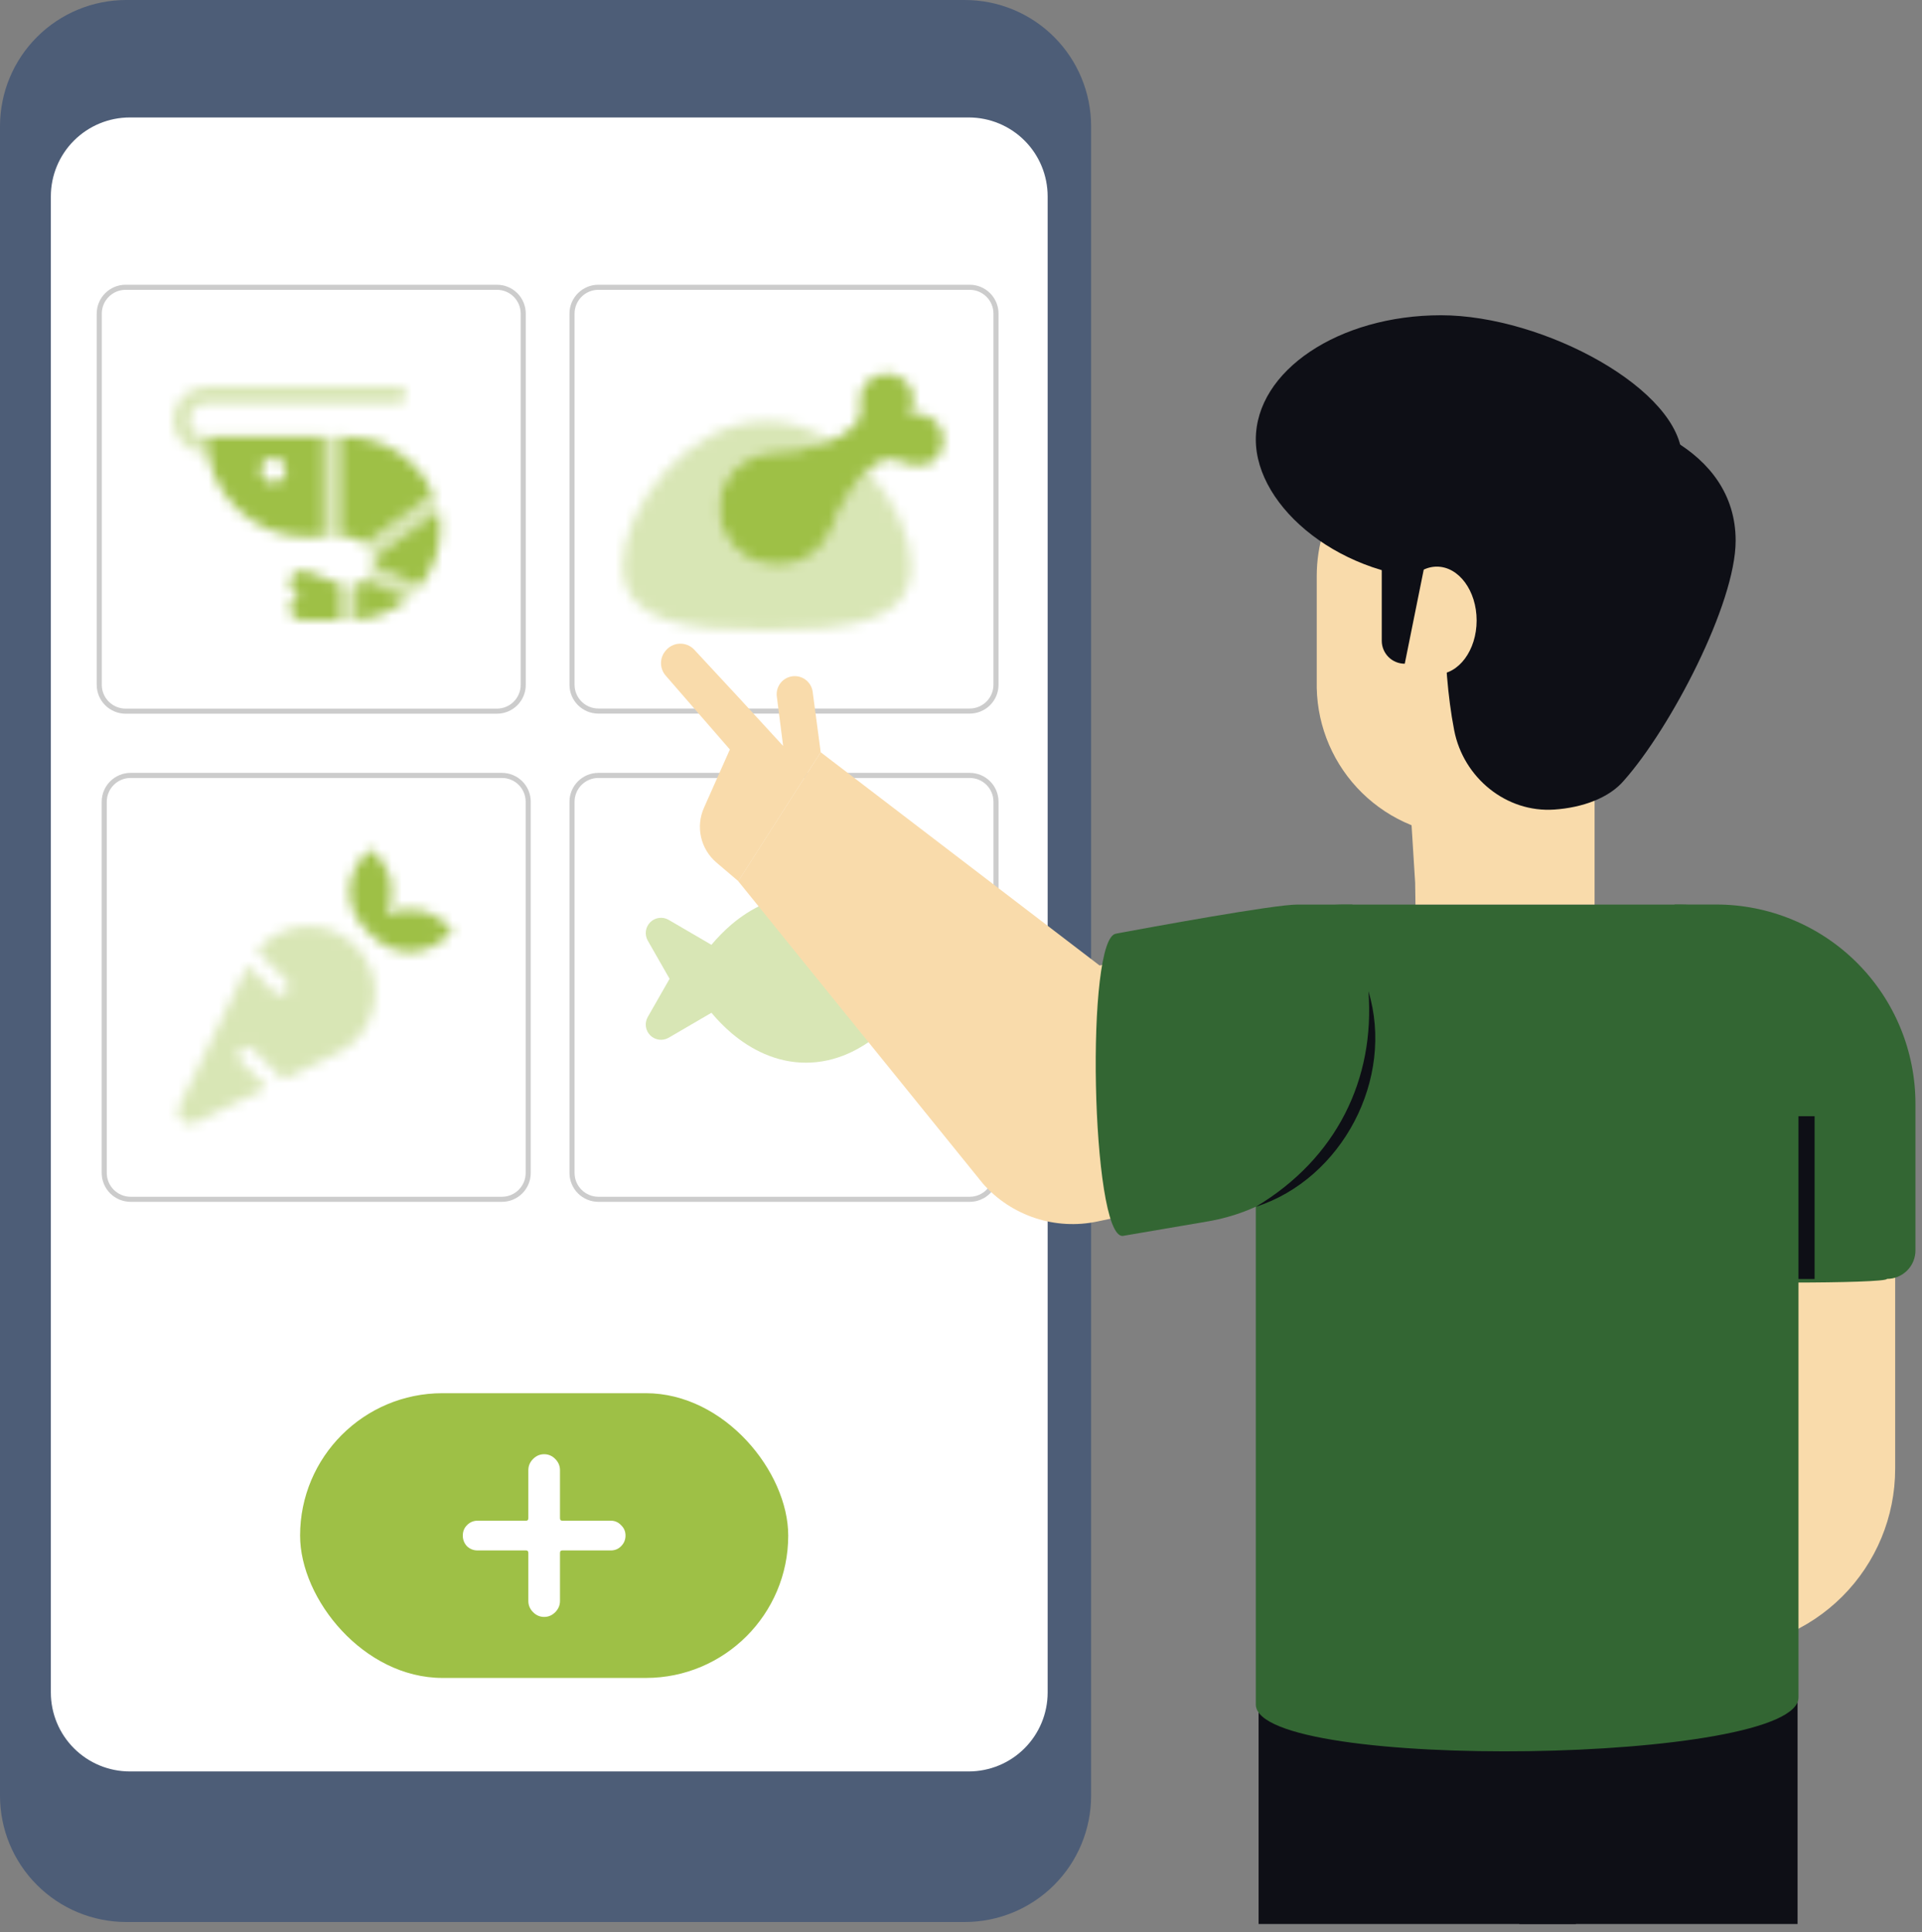 <svg width="189" height="190" viewBox="0 0 189 190" fill="none" xmlns="http://www.w3.org/2000/svg">
<rect x="0" y="0" width="189" height="190" fill="#808080" stroke="none"/>
<path d="M107.294 12.413V176.587C107.293 179.879 105.985 183.037 103.657 185.364C101.328 187.692 98.171 189 94.878 189H12.413C9.121 188.999 5.964 187.691 3.637 185.363C1.309 183.036 0.001 179.879 0 176.587V12.413C0.001 9.121 1.309 5.964 3.637 3.637C5.964 1.309 9.121 0.001 12.413 0H94.878C98.171 -1.0424e-07 101.328 1.308 103.657 3.636C105.985 5.963 107.293 9.121 107.294 12.413Z" fill="#4D5D77"/>
<path d="M103.021 19.312V166.429C103.021 168.489 102.203 170.463 100.747 171.92C99.291 173.376 97.316 174.194 95.257 174.194H12.764C10.705 174.194 8.73 173.376 7.274 171.92C5.818 170.463 5 168.489 5 166.429V19.312C5.001 17.253 5.819 15.279 7.275 13.824C8.731 12.368 10.706 11.551 12.764 11.551H95.26C97.319 11.551 99.293 12.368 100.749 13.824C102.205 15.279 103.02 17.253 103.021 19.312Z" fill="white"/>
<rect x="29.51" y="137" width="48" height="28" rx="14" fill="#9EC046"/>
<path d="M46.957 152.462C46.557 152.462 46.211 152.324 45.92 152.048C45.647 151.754 45.51 151.405 45.51 151C45.51 150.595 45.647 150.255 45.92 149.979C46.211 149.685 46.557 149.538 46.957 149.538H51.736C51.881 149.538 51.954 149.455 51.954 149.29V144.572C51.954 144.149 52.109 143.782 52.418 143.469C52.727 143.156 53.092 143 53.51 143C53.929 143 54.293 143.156 54.602 143.469C54.912 143.782 55.067 144.149 55.067 144.572V149.29C55.067 149.455 55.139 149.538 55.285 149.538H60.063C60.464 149.538 60.8 149.685 61.073 149.979C61.365 150.255 61.51 150.595 61.51 151C61.51 151.405 61.365 151.754 61.073 152.048C60.8 152.324 60.464 152.462 60.063 152.462H55.285C55.139 152.462 55.067 152.545 55.067 152.71V157.428C55.067 157.851 54.912 158.218 54.602 158.531C54.293 158.844 53.929 159 53.51 159C53.092 159 52.727 158.844 52.418 158.531C52.109 158.218 51.954 157.851 51.954 157.428V152.71C51.954 152.545 51.881 152.462 51.736 152.462H46.957Z" fill="white"/>
<path d="M58.842 28.25H95.351C95.691 28.249 96.028 28.316 96.343 28.446C96.657 28.576 96.942 28.767 97.183 29.007C97.423 29.247 97.614 29.533 97.744 29.848C97.874 30.162 97.941 30.499 97.94 30.839V67.331C97.941 67.671 97.875 68.009 97.745 68.323C97.615 68.638 97.424 68.923 97.184 69.164C96.943 69.405 96.657 69.596 96.343 69.726C96.028 69.856 95.691 69.922 95.351 69.922H58.842C57.419 69.922 56.25 68.769 56.25 67.333V30.84C56.25 29.404 57.419 28.25 58.842 28.25Z" fill="white" stroke="#CCCCCC" stroke-width="0.5"/>
<mask id="mask0_648_18472" style="mask-type:alpha" maskUnits="userSpaceOnUse" x="61" y="36" width="32" height="26">
<path d="M92.721 43.655C92.368 45.886 90.196 46.204 88.598 45.396C87.609 44.857 86.587 45.289 85.881 45.792C85.284 46.217 84.681 46.836 84.084 47.633C82.93 49.173 82.193 50.863 82.016 51.44C80.564 56.183 74.821 56.923 72.035 53.628C69.75 50.964 70.326 46.264 74.352 44.792C76.552 43.974 77.361 44.79 80.701 43.721C82.235 43.231 83.433 42.544 84.075 41.789C84.576 41.197 84.747 40.568 84.59 39.864C84.23 38.213 85.581 36.673 87.284 36.753C89.37 36.849 90.549 39.12 89.326 40.804C91.165 40.224 93.016 41.745 92.721 43.655Z" fill="black"/>
<path opacity="0.4" d="M85.303 46.293C87.95 49.155 89.601 52.77 89.601 55.65C89.6 61.305 83.256 61.95 75.425 61.95C67.594 61.95 61.25 61.305 61.25 55.605C61.25 49.95 67.594 41.43 75.381 41.43C77.641 41.43 79.771 42.156 81.666 43.303C81.349 43.437 81.016 43.563 80.659 43.677C77.364 44.787 76.552 43.975 74.352 44.792C70.324 46.263 69.746 50.964 72.029 53.632C74.819 56.925 80.558 56.187 82.01 51.444C82.187 50.867 82.924 49.177 84.078 47.637C84.486 47.095 84.895 46.667 85.303 46.293Z" fill="black"/>
</mask>
<g mask="url(#mask0_648_18472)">
<rect x="56" y="28" width="42" height="42" fill="#9EC046"/>
</g>
<path d="M12.843 76.25H49.352C50.788 76.25 51.941 77.406 51.941 78.843V115.339C51.941 116.775 50.785 117.933 49.349 117.933H12.841C12.154 117.932 11.495 117.658 11.009 117.172C10.523 116.686 10.25 116.026 10.25 115.339V78.843C10.25 77.407 11.418 76.25 12.843 76.25Z" fill="white" stroke="#CCCCCC" stroke-width="0.5"/>
<mask id="mask1_648_18472" style="mask-type:alpha" maskUnits="userSpaceOnUse" x="17" y="83" width="28" height="28">
<g clip-path="url(#clip0_648_18472)">
<path d="M44.5 91.516C42.305 94.165 38.831 94.284 36.49 91.931L36.068 91.509C33.716 89.169 33.832 85.702 36.437 83.5C38.533 85.234 39.061 87.772 38.032 89.923C40.181 88.895 42.765 89.422 44.5 91.516Z" fill="black"/>
<path opacity="0.4" d="M33.226 91.758C30.447 90.403 27.188 91.204 25.257 93.488L28.172 96.405C28.502 96.734 28.502 97.266 28.172 97.595C28.007 97.754 27.789 97.838 27.571 97.838C27.354 97.838 27.146 97.754 26.981 97.595L24.372 94.943L17.616 108.802C17.465 109.118 17.458 109.501 17.616 109.837C17.906 110.424 18.618 110.668 19.198 110.385L26.244 106.944L23.654 104.346C23.318 104.023 23.318 103.482 23.654 103.159C23.984 102.83 24.517 102.83 24.841 103.159L27.846 106.164L33.224 103.533C34.49 102.92 35.571 101.885 36.237 100.521C37.829 97.269 36.479 93.351 33.226 91.758Z" fill="black"/>
</g>
</mask>
<g mask="url(#mask1_648_18472)">
<rect x="13" y="79" width="36" height="36" fill="#9EC046"/>
</g>
<path d="M58.843 76.25H95.352C96.788 76.25 97.941 77.406 97.941 78.843V115.339C97.941 116.775 96.785 117.933 95.349 117.933H58.841C58.154 117.932 57.495 117.658 57.009 117.172C56.523 116.686 56.25 116.026 56.25 115.339V78.843C56.25 77.407 57.418 76.25 58.843 76.25Z" fill="white" stroke="#CCCCCC" stroke-width="0.5"/>
<path d="M84.5 96.25C84.5 97.08 83.83 97.75 83 97.75C82.17 97.75 81.5 97.08 81.5 96.25C81.5 95.42 82.17 94.75 83 94.75C83.83 94.75 84.5 95.42 84.5 96.25Z" fill="#9EC046"/>
<path opacity="0.4" d="M71.961 90.883C73.799 89.336 76.278 88 79.25 88C82.222 88 84.702 89.336 86.539 90.883C88.367 92.43 89.67 94.239 90.331 95.561C90.556 95.992 90.556 96.508 90.331 96.939C89.67 98.219 88.367 100.07 86.539 101.617C84.702 103.164 82.222 104.5 79.25 104.5C76.278 104.5 73.799 103.164 71.961 101.617C71.202 100.97 70.531 100.277 69.959 99.592L65.756 102.044C65.169 102.386 64.426 102.292 63.944 101.814C63.462 101.336 63.361 100.595 63.698 100.005L65.844 96.25L63.698 92.495C63.361 91.905 63.462 91.164 63.944 90.686C64.426 90.208 65.169 90.114 65.756 90.456L69.959 92.908C70.531 92.223 71.202 91.53 71.961 90.883ZM83 94.75C82.17 94.75 81.5 95.42 81.5 96.25C81.5 97.08 82.17 97.75 83 97.75C83.83 97.75 84.5 97.08 84.5 96.25C84.5 95.42 83.83 94.75 83 94.75Z" fill="#9EC046"/>
<mask id="mask2_648_18472" style="mask-type:alpha" maskUnits="userSpaceOnUse" x="59" y="79" width="36" height="36">
<rect x="59" y="79" width="36" height="36" fill="#1C1C1C"/>
</mask>
<g mask="url(#mask2_648_18472)">
</g>
<path d="M12.353 28.25H48.862C50.298 28.25 51.451 29.406 51.452 30.843V67.339C51.452 68.775 50.295 69.933 48.859 69.933H12.351C11.664 69.932 11.005 69.658 10.519 69.172C10.033 68.686 9.76 68.026 9.76 67.339V30.843C9.76 29.407 10.928 28.25 12.353 28.25Z" fill="white" stroke="#CCCCCC" stroke-width="0.5"/>
<mask id="mask3_648_18472" style="mask-type:alpha" maskUnits="userSpaceOnUse" x="17" y="36" width="27" height="27">
<g clip-path="url(#clip1_648_18472)">
<path d="M35.092 57.477V60.989C37.004 60.816 38.741 60.049 40.123 58.873L35.925 57.007C35.683 57.21 35.4 57.374 35.092 57.477ZM31.806 52.814V42.955H20.303C20.303 48.398 24.717 52.814 30.163 52.814H31.806ZM26.876 47.474C26.196 47.474 25.644 46.922 25.644 46.241C25.644 45.56 26.196 45.009 26.876 45.009C27.556 45.009 28.109 45.56 28.109 46.241C28.109 46.924 27.559 47.474 26.876 47.474ZM43.098 50.247L36.694 54.904C36.71 55.002 36.732 55.099 36.735 55.201C36.737 55.282 36.736 55.362 36.73 55.441C36.728 55.48 36.713 55.514 36.709 55.552L41.338 57.609C42.722 55.872 43.486 53.619 43.274 51.18C43.247 50.817 43.16 50.56 43.098 50.247ZM28.581 56.948C28.369 57.583 28.747 58.269 29.371 58.509L29.601 58.597C28.961 58.679 28.467 59.228 28.523 59.904C28.581 60.553 29.161 61.03 29.813 61.03H33.448V57.429L30.193 56.182C29.541 55.936 28.807 56.275 28.581 56.948ZM42.595 48.583C41.198 45.25 37.845 42.955 34.055 42.955H33.45V52.814H34.169C34.819 52.814 35.426 53.06 35.888 53.461L42.595 48.583Z" fill="black"/>
<path opacity="0.4" d="M18.66 41.312C18.66 40.406 19.397 39.668 20.304 39.668H39.201C39.655 39.668 40.023 39.301 40.023 38.847C40.023 38.393 39.652 38.025 39.2 38.025H20.303C18.492 38.025 17.017 39.499 17.017 41.312C17.017 43.124 18.492 44.598 20.303 44.598H20.451C20.361 44.064 20.304 43.515 20.304 42.955C19.397 42.955 18.66 42.215 18.66 41.312ZM33.449 42.955H31.806V52.814H33.449V42.955ZM33.459 57.39L33.447 57.385V61.03H34.269C34.547 61.03 34.819 61.011 35.091 60.987V57.475C34.579 57.595 34.009 57.641 33.459 57.39ZM43.098 50.247C42.983 49.667 42.816 49.113 42.593 48.582L35.887 53.459C36.311 53.827 36.602 54.33 36.694 54.904L43.098 50.247ZM35.924 57.005L40.122 58.871C40.567 58.491 40.973 58.069 41.337 57.612L36.708 55.555C36.638 56.147 36.345 56.645 35.924 57.005Z" fill="black"/>
</g>
</mask>
<g mask="url(#mask3_648_18472)">
<rect x="12.635" y="32" width="35.056" height="35.056" fill="#9EC046"/>
</g>
<path d="M149.405 189.195H176.764V153.255L140.764 150.195L149.405 189.195Z" fill="#0E0F16"/>
<path d="M154.96 189.195H123.764V153.255L161.764 150.195L154.96 189.195Z" fill="#0E0F16"/>
<path d="M168.608 162.189C173.316 162.189 177.831 160.319 181.16 156.991C184.489 153.662 186.36 149.148 186.361 144.44V122.579H168.608V162.189Z" fill="#F9DBAB"/>
<path d="M185.557 125.759C185.557 126.239 167.278 126.239 167.278 125.759L164.678 88.945H168.762C171.335 88.945 173.883 89.452 176.26 90.437C178.638 91.422 180.798 92.865 182.617 94.685C184.437 96.504 185.88 98.664 186.865 101.042C187.85 103.419 188.356 105.967 188.356 108.54V122.956C188.357 123.324 188.285 123.689 188.144 124.029C188.004 124.369 187.798 124.678 187.538 124.938C187.278 125.198 186.969 125.405 186.629 125.546C186.289 125.687 185.925 125.759 185.557 125.759Z" fill="#336633"/>
<path d="M123.49 167.652C123.739 174.24 177.106 173.457 176.854 166.87V100.95C176.854 94.323 171.625 88.949 165.173 88.949H132.016C127.306 88.949 123.49 92.872 123.49 97.71V167.652Z" fill="#336633"/>
<path d="M138.873 82.219L139.005 84.353L139.158 86.783L139.19 88.945H156.804V74.736H138.137L138.571 77.471L138.873 82.219Z" fill="#F9DBAB"/>
<path d="M159.236 56.617V67.344C159.237 69.298 158.853 71.233 158.106 73.039C157.359 74.844 156.264 76.485 154.882 77.867C153.501 79.249 151.861 80.345 150.055 81.092C148.25 81.84 146.315 82.224 144.361 82.223C140.466 82.225 136.727 80.699 133.945 77.974C131.163 75.248 129.561 71.54 129.482 67.647V56.617C129.485 53.675 130.358 50.801 131.993 48.355C133.628 45.91 135.951 44.005 138.668 42.879C141.386 41.753 144.376 41.458 147.261 42.03C150.146 42.603 152.797 44.017 154.879 46.096C156.263 47.475 157.361 49.115 158.108 50.921C158.856 52.727 159.239 54.662 159.236 56.617Z" fill="#F9DBAB"/>
<path d="M159.709 76.731C164.28 71.573 170.675 59.373 170.675 53.17C170.675 43.993 160.182 40.451 154.025 40.451C147.872 40.451 142.085 52.473 142.085 61.653C142.085 64.527 142.338 68.436 142.999 71.819C143.903 76.471 148.11 79.929 152.837 79.609C155.612 79.42 158.255 78.467 159.709 76.731Z" fill="#0E0F16"/>
<path d="M142.085 56.969C132.041 56.969 123.49 49.962 123.49 43.221C123.49 36.46 131.656 31 141.701 31C151.771 31 165.404 38.349 165.404 45.11C165.404 51.85 152.155 56.969 142.085 56.969Z" fill="#0E0F16"/>
<path d="M141.292 66.306C143.453 66.306 145.205 63.936 145.205 61.013C145.205 58.09 143.453 55.72 141.292 55.72C139.131 55.72 137.379 58.09 137.379 61.013C137.379 63.936 139.131 66.306 141.292 66.306Z" fill="#F9DBAB"/>
<path d="M140.399 54.049L138.137 65.267C137.839 65.268 137.545 65.209 137.27 65.096C136.996 64.982 136.746 64.816 136.536 64.606C136.326 64.395 136.159 64.146 136.046 63.871C135.932 63.596 135.874 63.302 135.875 63.005V54.049C135.875 52.804 136.874 51.786 138.137 51.786C139.403 51.786 140.399 52.804 140.399 54.049Z" fill="#0E0F16"/>
<path d="M176.854 109.764H178.44V125.77H176.854V109.764Z" fill="#0E0F16"/>
<path d="M112.808 94.085C111.083 94.394 108.124 94.939 108.124 94.939L80.7 73.971L72.594 86.651L96.67 116.408C98.05 117.965 99.818 119.128 101.794 119.779C103.769 120.43 105.882 120.546 107.917 120.114L115.344 118.539L112.808 94.085Z" fill="#F9DBAB"/>
<path d="M118.766 120.107L110.389 121.537C107.295 121.598 106.697 91.873 109.792 91.809L109.827 91.791C112.979 91.211 125.236 88.949 127.59 88.949H132.986L134.565 97.471C135.033 99.997 134.994 102.59 134.451 105.101C133.908 107.611 132.871 109.988 131.401 112.095C129.931 114.201 128.057 115.994 125.888 117.369C123.719 118.745 121.298 119.676 118.766 120.107Z" fill="#336633"/>
<path d="M134.566 97.471C137.166 106.079 131.98 115.931 123.49 118.67C131.464 113.904 135.217 106.09 134.566 97.471Z" fill="#0E0F16"/>
<path d="M80.704 73.971L72.605 86.651L70.442 84.809C69.687 84.165 69.16 83.294 68.94 82.326C68.72 81.358 68.819 80.345 69.222 79.438L71.772 73.701L65.459 66.434C65.178 66.111 65.016 65.701 65.001 65.273C64.986 64.845 65.119 64.424 65.377 64.083L65.413 64.04C65.575 63.823 65.784 63.644 66.023 63.516C66.262 63.387 66.526 63.313 66.797 63.297C67.067 63.281 67.338 63.324 67.591 63.424C67.843 63.523 68.071 63.676 68.258 63.873C71.192 67.017 74.108 70.177 77.008 73.352L76.382 68.44C76.337 67.98 76.472 67.521 76.759 67.159C77.046 66.797 77.463 66.562 77.921 66.502C78.379 66.442 78.842 66.562 79.213 66.837C79.583 67.113 79.832 67.522 79.907 67.977L80.704 73.971Z" fill="#F9DBAB"/>
<defs>
<clipPath id="clip0_648_18472">
<rect width="27" height="27" fill="white" transform="translate(17.5 83.5)"/>
</clipPath>
<clipPath id="clip1_648_18472">
<rect width="26.292" height="26.292" fill="white" transform="translate(17.017 36.382)"/>
</clipPath>
</defs>
</svg>
